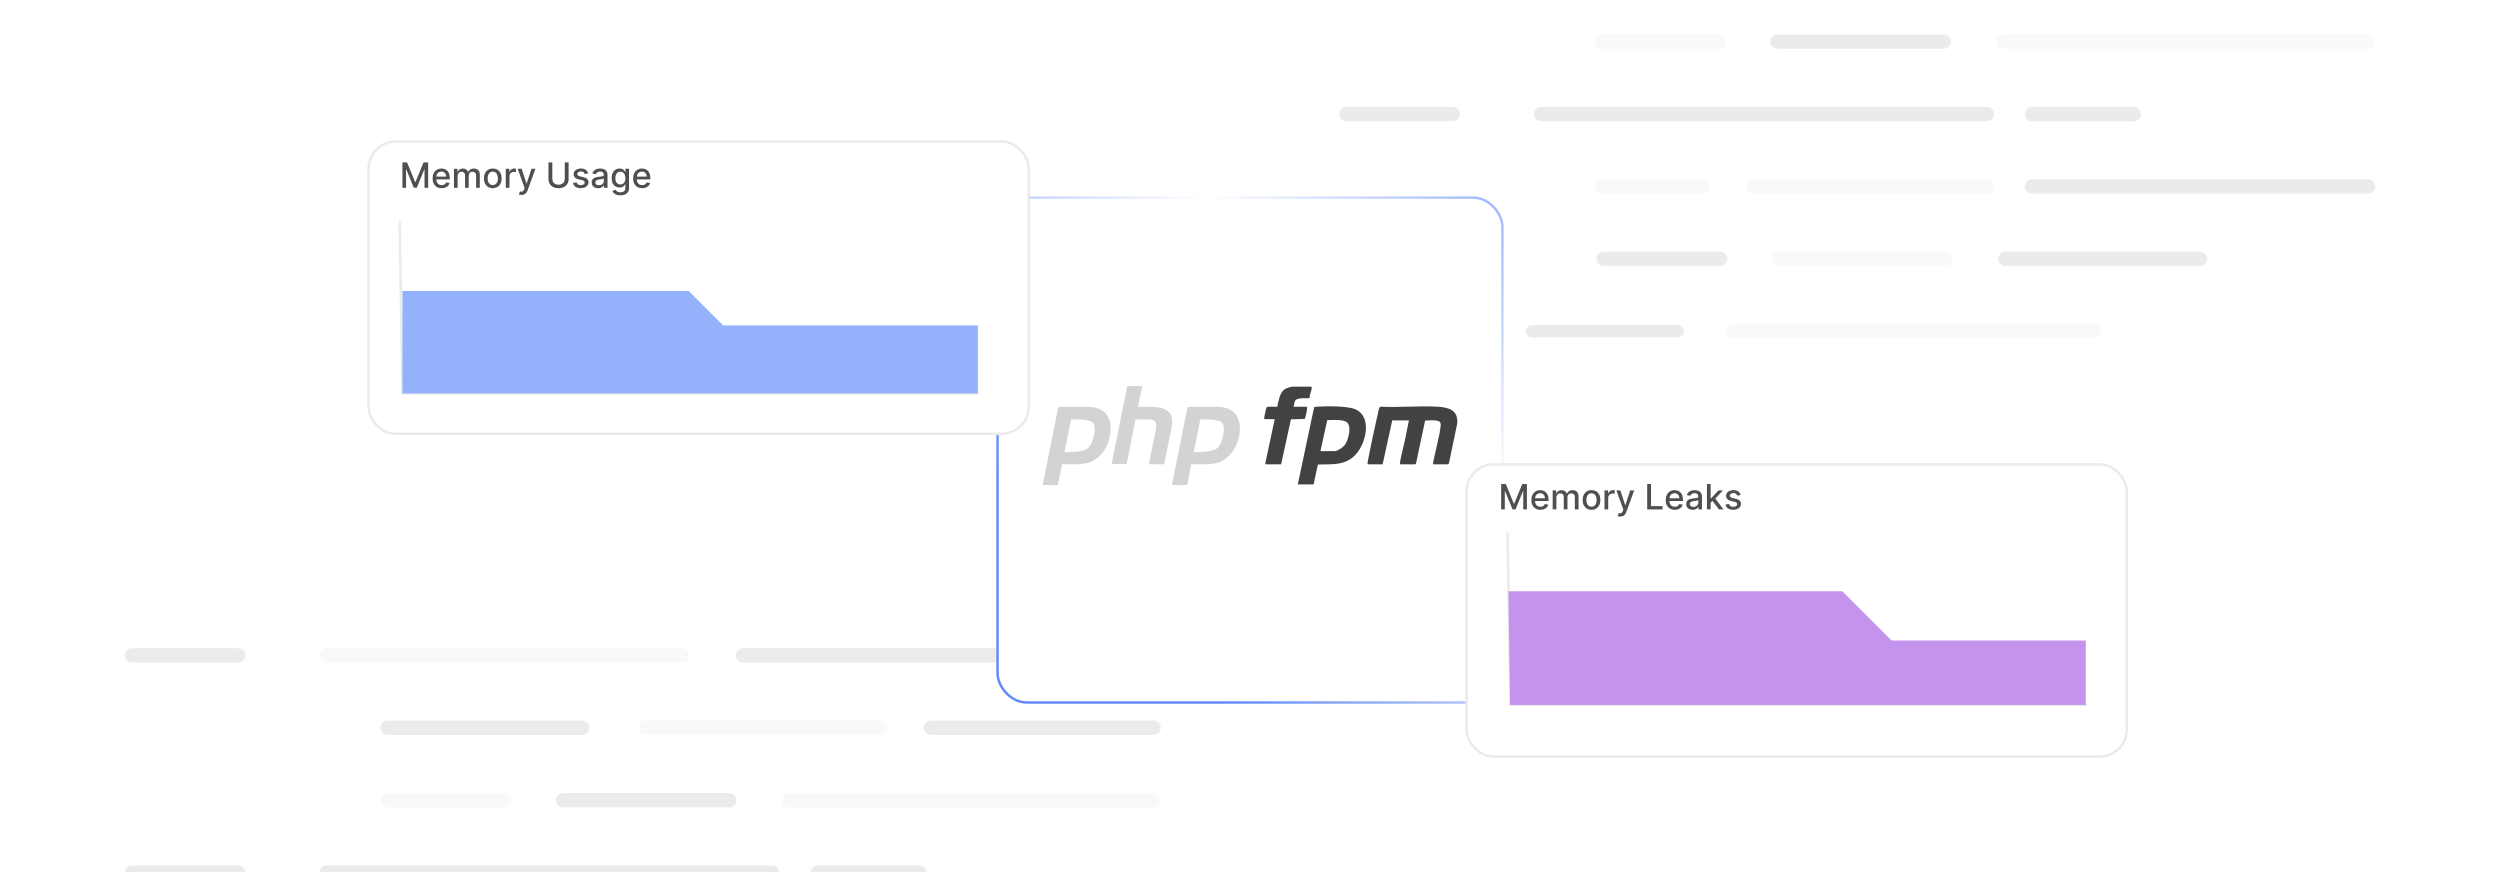 <?xml version="1.0" encoding="UTF-8"?><svg id="Layer_1" xmlns="http://www.w3.org/2000/svg" xmlns:xlink="http://www.w3.org/1999/xlink" viewBox="0 0 860 300"><defs><clipPath id="clippath"><rect y="-.175" width="860" height="300.35" fill="none"/></clipPath><linearGradient id="linear-gradient" x1="417.198" y1="234.028" x2="585.603" y2="65.622" gradientUnits="userSpaceOnUse"><stop offset="0" stop-color="#618af9"/><stop offset=".5" stop-color="#fff"/><stop offset="1" stop-color="#618af9"/></linearGradient><filter id="drop-shadow-2" x="330.72" y="55.446" width="198.72" height="198.72" filterUnits="userSpaceOnUse"><feOffset dx="0" dy="5"/><feGaussianBlur result="blur" stdDeviation="4"/><feFlood flood-color="#444" flood-opacity=".09"/><feComposite in2="blur" operator="in"/><feComposite in="SourceGraphic"/></filter><filter id="drop-shadow-3" x="115.066" y="37.072" width="250.8" height="124.08" filterUnits="userSpaceOnUse"><feOffset dx="0" dy="4.656"/><feGaussianBlur result="blur-2" stdDeviation="3.725"/><feFlood flood-color="#444" flood-opacity=".09"/><feComposite in2="blur-2" operator="in"/><feComposite in="SourceGraphic"/></filter><filter id="drop-shadow-4" x="492.826" y="147.952" width="250.8" height="124.32" filterUnits="userSpaceOnUse"><feOffset dx="0" dy="4.656"/><feGaussianBlur result="blur-3" stdDeviation="3.725"/><feFlood flood-color="#444" flood-opacity=".09"/><feComposite in2="blur-3" operator="in"/><feComposite in="SourceGraphic"/></filter></defs><g clip-path="url(#clippath)"><g opacity=".34"><line x1="45.394" y1="225.446" x2="81.98" y2="225.446" fill="none" stroke="#c4c4c4" stroke-linecap="round" stroke-miterlimit="10" stroke-width="4.924"/><line x1="45.394" y1="300.175" x2="81.98" y2="300.175" fill="none" stroke="#c4c4c4" stroke-linecap="round" stroke-miterlimit="10" stroke-width="4.924"/><line x1="112.339" y1="225.446" x2="234.551" y2="225.446" fill="none" stroke="#ededed" stroke-linecap="round" stroke-miterlimit="10" stroke-width="4.924"/><line x1="255.569" y1="225.446" x2="377.781" y2="225.446" fill="none" stroke="#c4c4c4" stroke-linecap="round" stroke-miterlimit="10" stroke-width="4.924"/><line x1="133.356" y1="250.356" x2="200.3" y2="250.356" fill="none" stroke="#c4c4c4" stroke-linecap="round" stroke-miterlimit="10" stroke-width="4.924"/><line x1="222.096" y1="250.356" x2="302.274" y2="250.356" fill="none" stroke="#ededed" stroke-linecap="round" stroke-miterlimit="10" stroke-width="4.924"/><line x1="320.178" y1="250.356" x2="396.852" y2="250.356" fill="none" stroke="#c4c4c4" stroke-linecap="round" stroke-miterlimit="10" stroke-width="4.924"/><line x1="133.356" y1="275.266" x2="173.445" y2="275.266" fill="none" stroke="#ededed" stroke-linecap="round" stroke-miterlimit="10" stroke-width="4.924"/><line x1="193.684" y1="275.266" x2="250.898" y2="275.266" fill="none" stroke="#c4c4c4" stroke-linecap="round" stroke-miterlimit="10" stroke-width="4.924"/><line x1="271.526" y1="275.266" x2="396.852" y2="275.266" fill="none" stroke="#ededed" stroke-linecap="round" stroke-miterlimit="10" stroke-width="4.924"/><line x1="112.339" y1="300.175" x2="265.688" y2="300.175" fill="none" stroke="#c4c4c4" stroke-linecap="round" stroke-miterlimit="10" stroke-width="4.924"/><line x1="281.256" y1="300.175" x2="316.285" y2="300.175" fill="none" stroke="#c4c4c4" stroke-linecap="round" stroke-miterlimit="10" stroke-width="4.924"/></g><g opacity=".34"><line x1="463.148" y1="39.224" x2="499.734" y2="39.224" fill="none" stroke="#c4c4c4" stroke-linecap="round" stroke-miterlimit="10" stroke-width="4.924"/><line x1="463.148" y1="113.953" x2="499.734" y2="113.953" fill="none" stroke="#c4c4c4" stroke-linecap="round" stroke-miterlimit="10" stroke-width="4.924"/><line x1="551.11" y1="14.315" x2="591.198" y2="14.315" fill="none" stroke="#ededed" stroke-linecap="round" stroke-miterlimit="10" stroke-width="4.924"/><line x1="611.437" y1="14.315" x2="668.651" y2="14.315" fill="none" stroke="#c4c4c4" stroke-linecap="round" stroke-miterlimit="10" stroke-width="4.924"/><line x1="689.28" y1="14.315" x2="814.606" y2="14.315" fill="none" stroke="#ededed" stroke-linecap="round" stroke-miterlimit="10" stroke-width="4.924"/><line x1="551.693" y1="89.043" x2="591.782" y2="89.043" fill="none" stroke="#c4c4c4" stroke-linecap="round" stroke-miterlimit="10" stroke-width="4.924"/><line x1="612.021" y1="89.043" x2="669.235" y2="89.043" fill="none" stroke="#ededed" stroke-linecap="round" stroke-miterlimit="10" stroke-width="4.924"/><line x1="689.863" y1="89.043" x2="756.808" y2="89.043" fill="none" stroke="#c4c4c4" stroke-linecap="round" stroke-miterlimit="10" stroke-width="4.924"/><line x1="530.092" y1="39.224" x2="683.441" y2="39.224" fill="none" stroke="#c4c4c4" stroke-linecap="round" stroke-miterlimit="10" stroke-width="4.924"/><line x1="699.01" y1="39.224" x2="734.039" y2="39.224" fill="none" stroke="#c4c4c4" stroke-linecap="round" stroke-miterlimit="10" stroke-width="4.924"/><line x1="551.11" y1="64.134" x2="585.749" y2="64.134" fill="none" stroke="#ededed" stroke-linecap="round" stroke-miterlimit="10" stroke-width="4.924"/><line x1="603.264" y1="64.134" x2="683.441" y2="64.134" fill="none" stroke="#ededed" stroke-linecap="round" stroke-miterlimit="10" stroke-width="4.924"/><line x1="699.01" y1="64.134" x2="814.606" y2="64.134" fill="none" stroke="#c4c4c4" stroke-linecap="round" stroke-miterlimit="10" stroke-width="4.924"/><line x1="527.065" y1="113.953" x2="577.1" y2="113.953" fill="none" stroke="#c4c4c4" stroke-linecap="round" stroke-miterlimit="10" stroke-width="4.308"/><line x1="596.172" y1="113.953" x2="720.027" y2="113.953" fill="none" stroke="#ededed" stroke-linecap="round" stroke-miterlimit="10" stroke-width="4.924"/></g><rect x="343.169" y="62.994" width="173.662" height="173.662" rx="10" ry="10" fill="#fff" filter="url(#drop-shadow-2)" stroke="url(#linear-gradient)" stroke-linecap="round" stroke-miterlimit="10" stroke-width=".85"/><path d="M484.667,144.615h-5.734l-3.308,15.117h-4.998l-.225-.365c.094-.372.121-.759.195-1.133,1.099-5.558,2.282-11.188,3.553-16.707.118-.513.273-1.652.879-1.617,6.428.302,13.178-.373,19.567.002,3.866.227,7.099,1.237,6.682,5.802l-2.803,13.494c.007.155-.267.524-.357.524h-4.998l-.193-.332,2.284-10.349c.1-1.083.535-2.399.331-3.478-.267-1.418-4.232-.9-5.299-.894l-3.112,14.652c-.026.117-.274.402-.332.402h-4.998c-.439,0,.022-1.934.089-2.26.415-2.026.984-4.049,1.415-6.073.48-2.254.855-4.538,1.363-6.785Z" fill="#424242"/><path d="M451.883,166.63h-5.44l5.616-26.534c.231-.153.505-.164.773-.184,3.067-.229,10.629-.302,13.295.83,6.053,2.569,3.796,11.78.239,15.617-3.606,3.89-8.143,3.279-13.018,3.442l-1.465,6.83ZM454.235,155.182h4.925c.999,0,2.838-1.328,3.455-2.128,1.196-1.552,2.413-6.214.807-7.704-1.295-1.203-5.154-.859-6.845-.818l-2.342,10.651Z" fill="#424242"/><path d="M444.973,139.918h4.484l.204.244c.106.338-.598,3.77-.86,3.945l-4.728.152-3.364,15.473h-5.219c-.08,0-.234-.248-.227-.37l3.241-15.187h-3.455c-.139-.104-.186-.152-.192-.331-.01-.292.722-3.569.84-3.719.364-.463,2.981-.068,3.674-.222.516-2.154.831-5.331,3.149-6.322.249-.106,1.777-.561,1.938-.561h6.616c.15.109.159.13.161.3.007,1.015-.731,2.426-.743,3.522-.356.506-4.367-.534-5.089,1.231-.214.524-.218,1.286-.43,1.846Z" fill="#424242"/><path d="M364.065,139.95h10.052c2.973,0,5.097.85,6.442,2.549,1.345,1.699,1.77,3.964,1.345,6.867-.142,1.345-.566,2.619-1.133,3.893s-1.345,2.407-2.407,3.469-2.619,2.124-4.035,2.478-2.902.495-4.46.495h-4.531l-1.416,7.15h-5.239l5.38-26.901h0M368.454,144.268l-2.265,11.256h.92c2.407,0,4.389-.212,6.017-.708,1.628-.495,2.69-2.336,3.256-5.451.425-2.619,0-4.106-1.345-4.531s-2.973-.566-4.955-.566h-1.628" fill="#d3d3d3"/><path d="M387.78,132.8h5.168l-1.487,7.15h4.672c2.549,0,4.46.566,5.734,1.557,1.274.991,1.628,2.902,1.133,5.734l-2.549,12.459h-5.239l2.407-11.964c.283-1.274.142-2.124-.212-2.69-.425-.495-1.274-.779-2.619-.779h-4.177l-3.044,15.362h-5.168l5.38-26.83h0" fill="#d3d3d3"/><path d="M408.522,139.95h10.052c2.973,0,5.097.85,6.442,2.549,1.345,1.699,1.77,3.964,1.345,6.867-.142,1.345-.566,2.619-1.133,3.893-.566,1.274-1.345,2.407-2.407,3.469-1.274,1.274-2.619,2.124-4.035,2.478s-2.902.495-4.46.495h-4.531l-1.416,7.15h-5.239l5.38-26.901h0M412.911,144.268l-2.265,11.256h.92c2.407,0,4.389-.212,6.017-.708s2.69-2.336,3.256-5.451c.425-2.619,0-4.106-1.345-4.531s-2.973-.566-4.955-.566h-1.628" fill="#d3d3d3"/><rect x="126.794" y="44.036" width="227.105" height="100.531" rx="9.312" ry="9.312" fill="#fff" filter="url(#drop-shadow-3)" stroke="#eaeaea" stroke-linecap="round" stroke-miterlimit="10" stroke-width=".85"/><rect x="137.476" y="55.874" width="172.68" height="11.319" fill="none"/><path d="M138.435,55.874h1.598l2.779,6.784h.102l2.778-6.784h1.598v8.727h-1.253v-6.315h-.081l-2.574,6.303h-1.04l-2.574-6.307h-.081v6.319h-1.252v-8.727Z" fill="#4f4f4f"/><path d="M151.927,64.733c-.645,0-1.2-.139-1.664-.415-.465-.277-.823-.668-1.074-1.172-.252-.505-.377-1.096-.377-1.775,0-.67.126-1.261.377-1.772s.604-.91,1.057-1.197.983-.431,1.591-.431c.37,0,.728.061,1.074.184.346.122.657.314.933.575.275.262.493.601.652,1.017s.239.921.239,1.515v.451h-5.203v-.954h3.955c0-.335-.068-.633-.205-.893s-.328-.465-.573-.616c-.246-.15-.533-.226-.863-.226-.358,0-.67.087-.935.262s-.47.402-.614.683c-.143.279-.215.583-.215.909v.746c0,.438.077.81.232,1.116s.372.541.65.701.604.24.976.24c.241,0,.461-.034.661-.103.199-.07.371-.175.516-.314.144-.14.255-.311.332-.516l1.206.217c-.097.355-.269.666-.518.932s-.56.472-.934.618c-.373.145-.799.219-1.276.219Z" fill="#4f4f4f"/><path d="M156.154,64.602v-6.546h1.223v1.065h.081c.136-.36.359-.643.669-.846s.68-.305,1.112-.305c.438,0,.805.102,1.102.307.297.205.516.486.658.844h.068c.156-.349.405-.628.746-.837s.747-.314,1.219-.314c.594,0,1.079.186,1.455.559s.565.933.565,1.683v4.39h-1.274v-4.269c0-.443-.121-.765-.362-.964-.241-.198-.53-.298-.865-.298-.415,0-.737.127-.967.382-.231.254-.345.58-.345.978v4.172h-1.27v-4.351c0-.355-.111-.641-.333-.856-.221-.216-.51-.324-.865-.324-.242,0-.464.064-.667.19-.203.127-.367.302-.49.526s-.185.484-.185.78v4.035h-1.274Z" fill="#4f4f4f"/><path d="M169.513,64.733c-.614,0-1.149-.141-1.606-.422-.458-.281-.813-.675-1.065-1.18-.253-.506-.379-1.097-.379-1.773,0-.679.127-1.272.379-1.781.252-.508.608-.903,1.065-1.185.457-.281.993-.422,1.606-.422.613,0,1.149.141,1.606.422s.812.677,1.065,1.185c.252.509.379,1.103.379,1.781,0,.677-.127,1.268-.379,1.773-.253.505-.608.898-1.065,1.18s-.993.422-1.606.422ZM169.517,63.664c.398,0,.728-.105.989-.315s.455-.49.582-.84c.127-.349.19-.734.19-1.154,0-.418-.064-.802-.19-1.152-.127-.352-.32-.633-.582-.847-.261-.213-.591-.319-.989-.319-.4,0-.732.106-.995.319-.263.214-.458.495-.584.847-.127.351-.19.734-.19,1.152,0,.42.063.806.19,1.154.127.35.321.63.584.84.263.21.594.315.995.315Z" fill="#4f4f4f"/><path d="M173.983,64.602v-6.546h1.231v1.04h.068c.119-.352.33-.63.633-.833s.645-.305,1.029-.305c.079,0,.174.003.283.009s.195.013.258.021v1.219c-.051-.015-.142-.031-.273-.05-.13-.018-.261-.027-.392-.027-.301,0-.569.064-.804.19-.234.127-.419.302-.556.524-.137.223-.205.477-.205.761v3.997h-1.274Z" fill="#4f4f4f"/><path d="M179.399,67.056c-.19,0-.364-.015-.52-.044-.156-.03-.273-.062-.35-.097l.307-1.044c.233.062.44.09.622.081.182-.008.343-.076.483-.204s.265-.337.373-.627l.158-.435-2.395-6.631h1.364l1.658,5.08h.068l1.658-5.08h1.368l-2.698,7.42c-.125.341-.284.63-.477.867-.193.236-.423.415-.69.534s-.577.179-.929.179Z" fill="#4f4f4f"/><path d="M194.284,55.874h1.321v5.74c0,.611-.144,1.151-.431,1.621-.287.471-.69.84-1.21,1.108s-1.129.402-1.828.402c-.696,0-1.304-.134-1.824-.402-.52-.269-.923-.638-1.21-1.108-.287-.47-.43-1.01-.43-1.621v-5.74h1.316v5.634c0,.395.087.746.262,1.053s.422.548.744.722c.321.175.702.263,1.142.263.443,0,.826-.088,1.148-.263.322-.174.569-.415.741-.722s.258-.658.258-1.053v-5.634Z" fill="#4f4f4f"/><path d="M202.325,59.654l-1.155.204c-.048-.147-.124-.288-.228-.422-.103-.133-.244-.242-.419-.328-.176-.085-.397-.128-.661-.128-.361,0-.662.081-.903.241-.242.16-.362.367-.362.62,0,.219.081.395.243.528.162.134.423.243.784.328l1.04.238c.602.14,1.051.353,1.346.644s.443.666.443,1.13c0,.392-.113.74-.339,1.046-.226.306-.54.545-.941.718-.402.173-.867.26-1.396.26-.733,0-1.331-.156-1.794-.471-.463-.314-.747-.761-.852-1.34l1.231-.188c.077.321.234.562.473.727.238.163.549.245.933.245.417,0,.751-.088,1.002-.263s.375-.388.375-.641c0-.205-.076-.377-.228-.516-.152-.14-.384-.245-.697-.315l-1.108-.243c-.611-.14-1.062-.36-1.353-.665-.291-.304-.437-.689-.437-1.154,0-.387.108-.725.324-1.015.216-.29.514-.517.894-.68.381-.163.817-.245,1.309-.245.707,0,1.264.153,1.67.458.406.306.675.714.805,1.226Z" fill="#4f4f4f"/><path d="M205.755,64.746c-.415,0-.79-.077-1.125-.231-.335-.155-.6-.38-.794-.676-.195-.296-.292-.658-.292-1.087,0-.369.071-.673.213-.912.142-.238.334-.427.575-.566.242-.139.512-.244.81-.315.298-.071.602-.125.912-.162.392-.045.71-.083.955-.112.244-.03.422-.079.533-.147s.166-.179.166-.332v-.03c0-.372-.104-.66-.313-.865-.209-.204-.519-.307-.931-.307-.429,0-.767.095-1.012.283-.246.19-.415.398-.509.629l-1.197-.273c.142-.398.35-.72.625-.966.274-.245.59-.424.948-.536s.734-.169,1.129-.169c.261,0,.539.03.833.092s.57.173.827.335c.257.161.468.393.633.692.165.3.248.688.248,1.165v4.347h-1.245v-.894h-.051c-.082.164-.206.326-.371.485-.165.159-.377.291-.635.397-.259.104-.568.157-.929.157ZM206.032,63.724c.352,0,.654-.069.905-.209.252-.139.443-.321.575-.547.132-.227.198-.469.198-.727v-.844c-.045.045-.133.087-.262.125-.129.039-.276.071-.441.099-.165.026-.325.051-.481.072s-.287.039-.392.053c-.247.031-.472.084-.675.158s-.365.18-.486.317c-.121.138-.181.32-.181.548,0,.315.116.553.35.714.233.16.53.24.891.24Z" fill="#4f4f4f"/><path d="M213.426,67.192c-.52,0-.967-.068-1.34-.204-.373-.137-.678-.317-.914-.542-.236-.224-.412-.47-.528-.736l1.095-.452c.077.125.179.258.309.398s.306.261.528.36c.223.1.511.148.863.148.483,0,.882-.117,1.197-.352s.473-.606.473-1.118v-1.287h-.081c-.077.14-.187.294-.33.465-.144.17-.34.318-.59.443s-.575.188-.976.188c-.517,0-.982-.122-1.395-.364-.413-.243-.74-.603-.98-1.078-.24-.477-.36-1.062-.36-1.758,0-.696.119-1.293.356-1.79s.564-.879.978-1.145.885-.398,1.411-.398c.406,0,.734.067.984.202.25.136.445.292.586.472.141.179.249.336.326.473h.094v-1.062h1.249v6.69c0,.562-.131,1.024-.392,1.386-.262.36-.615.627-1.059.801-.445.173-.945.26-1.502.26ZM213.413,63.446c.367,0,.677-.085.931-.258.254-.172.448-.419.58-.741.132-.322.198-.709.198-1.161,0-.44-.065-.828-.196-1.163-.131-.335-.323-.598-.576-.786-.253-.19-.565-.283-.938-.283-.383,0-.703.099-.959.296-.256.197-.448.465-.578.803-.129.339-.194.716-.194,1.134,0,.429.065.806.196,1.129.13.324.324.577.582.759.257.182.574.273.952.273Z" fill="#4f4f4f"/><path d="M220.909,64.733c-.645,0-1.2-.139-1.664-.415-.465-.277-.823-.668-1.074-1.172-.252-.505-.377-1.096-.377-1.775,0-.67.126-1.261.377-1.772s.604-.91,1.057-1.197.983-.431,1.591-.431c.37,0,.728.061,1.074.184.346.122.657.314.933.575.275.262.493.601.652,1.017s.239.921.239,1.515v.451h-5.203v-.954h3.955c0-.335-.068-.633-.205-.893s-.328-.465-.573-.616c-.246-.15-.533-.226-.863-.226-.358,0-.67.087-.935.262s-.47.402-.614.683c-.143.279-.215.583-.215.909v.746c0,.438.077.81.232,1.116s.372.541.65.701.604.24.976.24c.241,0,.461-.034.661-.103.199-.07.371-.175.516-.314.144-.14.255-.311.332-.516l1.206.217c-.097.355-.269.666-.518.932s-.56.472-.934.618c-.373.145-.799.219-1.276.219Z" fill="#4f4f4f"/><polyline points="137.476 76.402 138.435 135.356 336.38 135.356" fill="none" stroke="#eaeaea" stroke-linecap="round" stroke-miterlimit="10" stroke-width=".85"/><polygon points="138.435 100.103 236.928 100.103 248.762 111.937 336.38 111.937 336.38 135.356 138.435 135.356 138.435 100.103" fill="#94b2fc"/><rect x="504.502" y="155.083" width="227.105" height="100.531" rx="9.312" ry="9.312" fill="#fff" filter="url(#drop-shadow-4)" stroke="#eaeaea" stroke-linecap="round" stroke-miterlimit="10" stroke-width=".85"/><rect x="515.443" y="166.512" width="172.68" height="11.319" fill="none"/><path d="M516.401,166.512h1.598l2.779,6.784h.102l2.778-6.784h1.599v8.727h-1.253v-6.315h-.081l-2.574,6.303h-1.039l-2.574-6.307h-.081v6.319h-1.253v-8.727Z" fill="#4f4f4f"/><path d="M529.893,175.371c-.644,0-1.199-.139-1.664-.415-.465-.277-.822-.668-1.074-1.172-.251-.505-.377-1.096-.377-1.775,0-.67.126-1.261.377-1.772.252-.512.605-.91,1.058-1.197s.983-.431,1.591-.431c.37,0,.728.061,1.074.184s.657.314.934.575c.275.262.492.601.651,1.017s.239.921.239,1.515v.451h-5.203v-.954h3.954c0-.335-.068-.633-.204-.893-.137-.26-.328-.465-.573-.616-.246-.15-.533-.226-.863-.226-.357,0-.67.087-.935.262s-.47.402-.613.683c-.144.279-.215.583-.215.909v.746c0,.438.077.81.231,1.116.155.307.372.541.65.701s.604.24.976.24c.241,0,.462-.034.661-.103.198-.07.37-.175.516-.314.144-.14.255-.311.332-.516l1.206.217c-.097.355-.27.666-.518.932-.249.266-.56.472-.934.618-.374.145-.799.219-1.276.219Z" fill="#4f4f4f"/><path d="M534.12,175.239v-6.546h1.223v1.065h.081c.137-.36.359-.643.669-.846s.681-.305,1.112-.305c.438,0,.805.102,1.102.307.297.205.517.486.658.844h.068c.156-.349.405-.628.746-.837s.747-.314,1.219-.314c.594,0,1.078.186,1.455.559.376.372.565.933.565,1.683v4.39h-1.274v-4.269c0-.443-.12-.765-.362-.964-.241-.198-.529-.298-.864-.298-.415,0-.737.127-.968.382-.231.254-.345.58-.345.978v4.172h-1.27v-4.351c0-.355-.11-.641-.332-.856s-.51-.324-.865-.324c-.241,0-.464.064-.667.19-.203.127-.366.302-.49.526-.123.225-.185.484-.185.78v4.035h-1.274Z" fill="#4f4f4f"/><path d="M547.48,175.371c-.614,0-1.149-.141-1.606-.422-.458-.281-.814-.675-1.065-1.18-.253-.506-.38-1.097-.38-1.773,0-.679.127-1.272.38-1.781.252-.508.607-.903,1.065-1.185.457-.281.992-.422,1.606-.422.613,0,1.148.141,1.606.422.457.281.812.677,1.065,1.185.252.509.379,1.103.379,1.781,0,.677-.127,1.268-.379,1.773-.253.505-.608.898-1.065,1.18-.458.281-.993.422-1.606.422ZM547.483,174.302c.398,0,.728-.105.988-.315.262-.21.455-.49.582-.84.126-.349.19-.734.19-1.154,0-.418-.064-.802-.19-1.152-.127-.352-.32-.633-.582-.847-.261-.213-.591-.319-.988-.319-.4,0-.732.106-.995.319-.263.214-.457.495-.584.847-.126.351-.19.734-.19,1.152,0,.42.064.806.19,1.154.127.35.321.63.584.84s.595.315.995.315Z" fill="#4f4f4f"/><path d="M551.949,175.239v-6.546h1.231v1.04h.068c.119-.352.33-.63.633-.833s.645-.305,1.029-.305c.079,0,.174.003.283.009s.195.013.258.021v1.219c-.052-.015-.143-.031-.273-.05-.13-.018-.261-.027-.392-.027-.301,0-.569.064-.804.19-.234.127-.419.302-.556.524s-.204.477-.204.761v3.997h-1.274Z" fill="#4f4f4f"/><path d="M557.365,177.693c-.19,0-.363-.015-.519-.044-.156-.03-.273-.062-.35-.097l.307-1.044c.233.062.44.09.622.081.182-.008.343-.076.483-.204s.266-.337.373-.627l.158-.435-2.396-6.631h1.364l1.657,5.08h.068l1.657-5.08h1.368l-2.697,7.42c-.125.341-.284.63-.477.867-.193.236-.423.415-.69.534-.267.119-.576.179-.929.179Z" fill="#4f4f4f"/><path d="M566.638,175.239v-8.727h1.316v7.594h3.955v1.134h-5.271Z" fill="#4f4f4f"/><path d="M576.128,175.371c-.645,0-1.2-.139-1.664-.415-.465-.277-.823-.668-1.074-1.172-.252-.505-.377-1.096-.377-1.775,0-.67.125-1.261.377-1.772.251-.512.604-.91,1.057-1.197s.983-.431,1.592-.431c.369,0,.728.061,1.074.184.346.122.657.314.933.575s.493.601.652,1.017.238.921.238,1.515v.451h-5.203v-.954h3.955c0-.335-.068-.633-.205-.893-.136-.26-.327-.465-.573-.616-.245-.15-.533-.226-.862-.226-.358,0-.67.087-.935.262s-.471.402-.614.683c-.143.279-.215.583-.215.909v.746c0,.438.077.81.232,1.116.154.307.371.541.649.701s.605.24.977.24c.241,0,.461-.034.66-.103.199-.07.371-.175.516-.314.144-.14.256-.311.332-.516l1.206.217c-.097.355-.269.666-.518.932-.248.266-.56.472-.934.618-.373.145-.799.219-1.275.219Z" fill="#4f4f4f"/><path d="M582.26,175.384c-.415,0-.79-.077-1.125-.231-.335-.155-.601-.38-.795-.676s-.292-.658-.292-1.087c0-.369.071-.673.213-.912.143-.238.334-.427.575-.566.242-.139.512-.244.81-.315.298-.071.602-.125.911-.162.393-.045.711-.083.955-.112.244-.03.422-.079.532-.147.111-.068.166-.179.166-.332v-.03c0-.372-.103-.66-.312-.865-.209-.204-.519-.307-.932-.307-.429,0-.767.095-1.012.283-.246.19-.416.398-.51.629l-1.197-.273c.143-.398.351-.72.625-.966.273-.245.59-.424.947-.536.358-.112.734-.169,1.13-.169.261,0,.539.03.833.092s.569.173.826.335c.258.161.469.393.633.692.165.3.248.688.248,1.165v4.347h-1.245v-.894h-.051c-.082.164-.206.326-.371.485-.164.159-.376.291-.635.397-.259.104-.568.157-.929.157ZM582.537,174.361c.352,0,.653-.069.905-.209.251-.139.443-.321.575-.547.132-.227.198-.469.198-.727v-.844c-.046.045-.133.087-.263.125-.129.039-.276.071-.44.099-.165.026-.325.051-.481.072s-.287.039-.393.053c-.247.031-.472.084-.675.158s-.365.18-.486.317-.181.32-.181.548c0,.315.116.553.35.714.232.16.529.24.891.24Z" fill="#4f4f4f"/><path d="M587.186,175.239v-8.727h1.274v8.727h-1.274ZM588.357,173.019l-.008-1.556h.222l2.607-2.771h1.525l-2.975,3.154h-.2l-1.172,1.172ZM591.319,175.239l-2.344-3.11.878-.891,3.03,4.001h-1.565Z" fill="#4f4f4f"/><path d="M598.768,170.292l-1.154.204c-.049-.147-.124-.288-.229-.422-.103-.133-.243-.242-.419-.328-.177-.085-.397-.128-.661-.128-.36,0-.662.081-.903.241s-.362.367-.362.62c0,.219.081.395.243.528s.423.243.784.328l1.04.238c.602.14,1.051.353,1.346.644.296.29.443.666.443,1.13,0,.392-.112.74-.339,1.046-.226.306-.539.545-.941.718s-.867.26-1.395.26c-.733,0-1.331-.156-1.794-.471-.463-.314-.747-.761-.853-1.34l1.231-.188c.077.321.234.562.474.727.238.163.549.245.933.245.418,0,.752-.088,1.002-.263s.375-.388.375-.641c0-.205-.076-.377-.229-.516-.151-.14-.384-.245-.696-.315l-1.108-.243c-.61-.14-1.062-.36-1.353-.665-.291-.304-.438-.689-.438-1.154,0-.387.108-.725.324-1.015s.515-.517.894-.68c.381-.163.817-.245,1.309-.245.707,0,1.265.153,1.671.458.406.306.675.714.805,1.226Z" fill="#4f4f4f"/><polyline points="717.505 242.49 519.561 242.49 518.602 183.535" fill="none" stroke="#eaeaea" stroke-linecap="round" stroke-miterlimit="10" stroke-width=".85"/><polygon points="518.888 203.396 633.763 203.396 650.702 220.335 717.505 220.335 717.505 242.49 519.466 242.49 518.888 203.396" fill="#c493ed"/></g></svg>